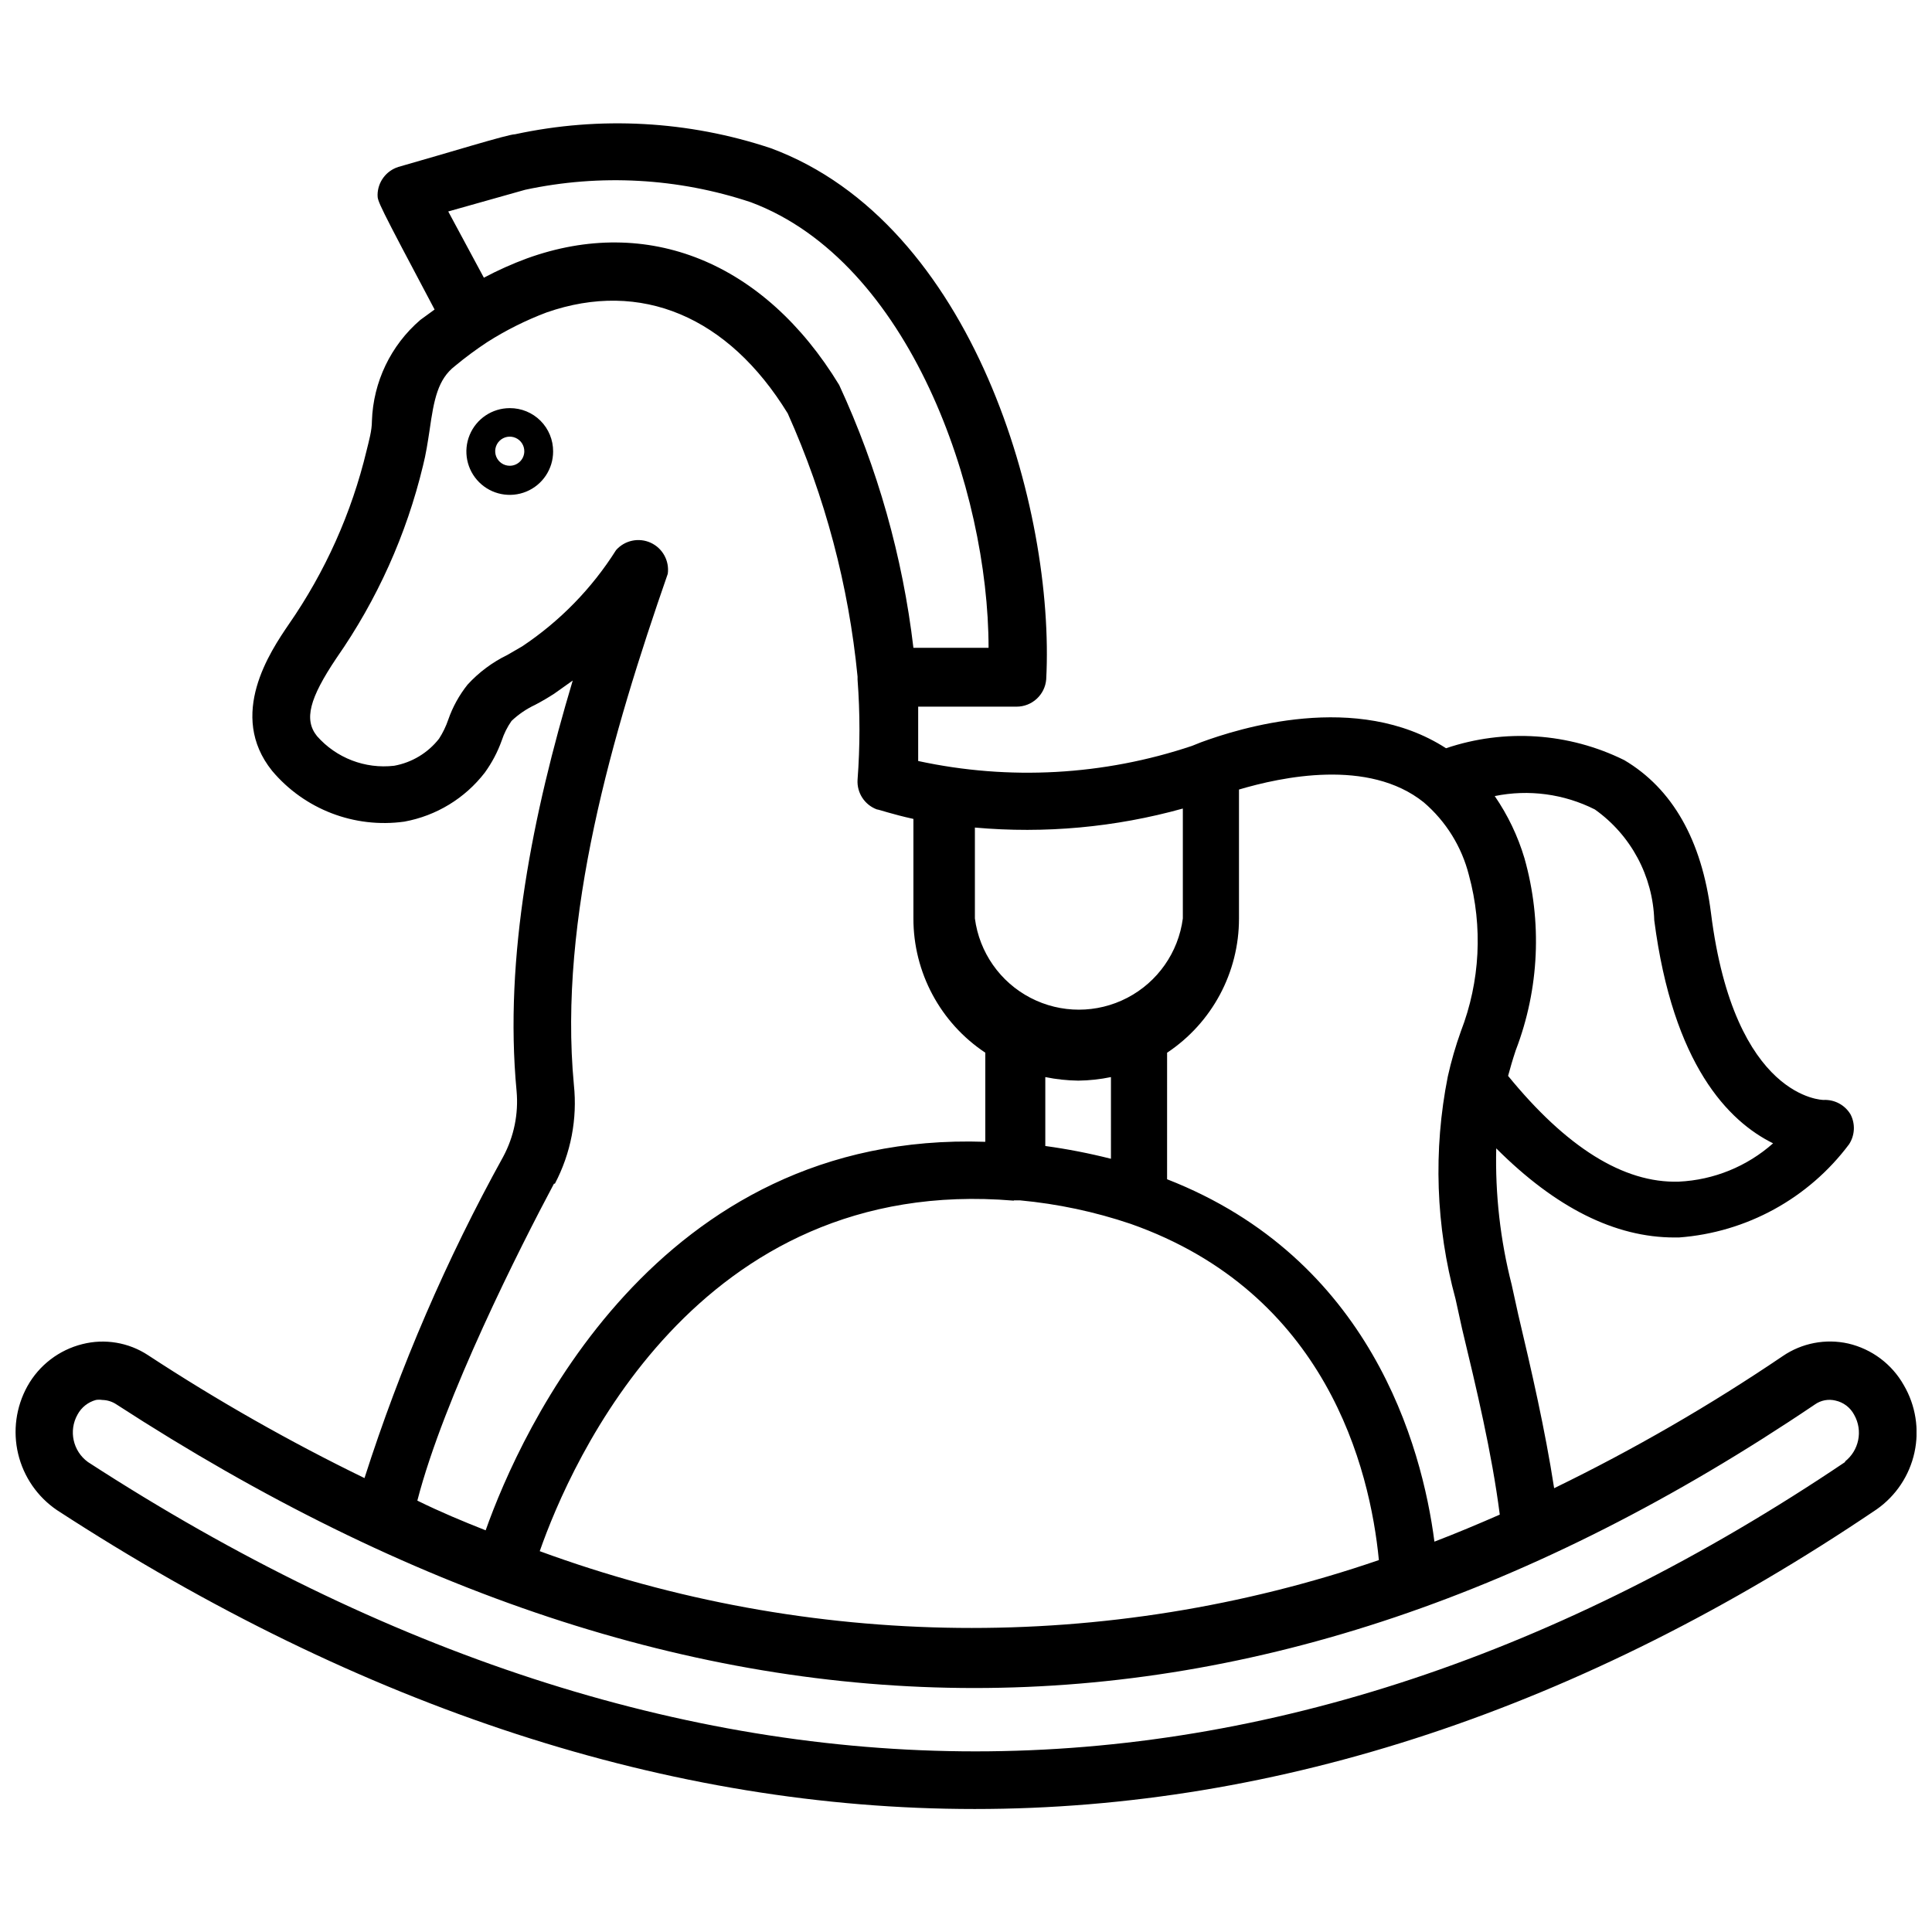 <?xml version="1.0" encoding="UTF-8"?>
<!-- Uploaded to: ICON Repo, www.iconrepo.com, Generator: ICON Repo Mixer Tools -->
<svg width="800px" height="800px" version="1.1" viewBox="144 144 512 512" xmlns="http://www.w3.org/2000/svg">
 <defs>
  <clipPath id="a">
   <path d="m148.09 176h503.81v448h-503.81z"/>
  </clipPath>
 </defs>
 <g clip-path="url(#a)">
  <path d="m648.52 511.07c-3.144-5.578-8.488-9.574-14.723-11.023-5.981-1.336-12.25-0.137-17.316 3.309-19.344 13.105-39.602 24.812-60.617 35.031-2.441-15.742-5.984-31.094-9.523-46.051l-1.73-7.871v-0.004c-3.016-11.801-4.391-23.957-4.094-36.133 15.742 15.742 31.488 23.617 47.23 23.617h1.18c17.906-1.324 34.359-10.34 45.109-24.719 1.527-2.363 1.68-5.367 0.391-7.871-1.484-2.516-4.242-4-7.16-3.859 0 0-23.617 0-29.836-49.516-2.441-19.363-10.234-32.984-22.984-40.539h-0.004c-14.703-7.269-31.691-8.402-47.23-3.148-23.617-15.273-55.105-5.195-64.945-1.574l-2.363 0.945h0.004c-23.395 7.844-48.469 9.234-72.582 4.012v-14.406l26.059 0.004c4.109 0.012 7.543-3.144 7.871-7.242 2.359-45.031-19.207-120.84-72.973-140.75-21.855-7.281-45.262-8.559-67.781-3.699-1.891 0-17.871 4.961-30.938 8.66-3.238 1.02-5.461 4-5.508 7.398 0 1.73 0 1.891 15.113 30.387l-3.777 2.754c-7.836 6.734-12.488 16.441-12.832 26.766 0 2.598-0.789 5.273-1.418 7.871-3.957 16.496-10.953 32.113-20.625 46.051-4.879 7.164-16.297 24.008-4.41 38.809l0.004 0.004c8.586 10.207 21.816 15.293 35.027 13.461 8.477-1.543 16.078-6.172 21.336-12.992 1.887-2.606 3.398-5.469 4.484-8.5 0.609-1.852 1.484-3.602 2.598-5.195 1.836-1.742 3.934-3.176 6.223-4.25 1.812-0.945 3.543-1.969 5.117-2.992l4.879-3.465c-10.547 35.266-18.262 73.133-14.879 108.79 0.543 6.019-0.688 12.066-3.543 17.395-15 27.129-27.312 55.656-36.762 85.176-19.801-9.637-38.969-20.52-57.387-32.59-5.133-3.367-11.445-4.426-17.398-2.91-6.191 1.547-11.465 5.598-14.562 11.176-3.019 5.469-3.887 11.867-2.43 17.941s5.133 11.383 10.301 14.887c80.848 52.586 162.64 79.191 243.17 79.191s160.98-26.605 239.07-79.43c5.102-3.586 8.668-8.961 9.996-15.055 1.328-6.094 0.316-12.465-2.832-17.848zm-81.871-152.56c9.559 6.781 15.387 17.648 15.746 29.363 4.961 38.336 19.68 53.293 31.488 59.117v0.004c-6.914 6.133-15.723 9.719-24.957 10.152-14.719 0.473-29.914-9.211-45.266-28.023 0.551-2.047 1.18-4.25 2.047-6.848h0.004c6.227-16.262 7.027-34.102 2.281-50.855-1.75-5.859-4.406-11.41-7.871-16.453 8.988-1.836 18.336-0.586 26.527 3.543zm-45.344-1.891v0.004c5.887 5.035 10.07 11.773 11.969 19.285 3.727 13.676 2.981 28.184-2.129 41.406-1.402 3.914-2.559 7.91-3.461 11.965-3.894 19.547-3.195 39.734 2.047 58.961l1.73 7.871c3.777 15.742 7.871 32.746 9.996 49.277-5.746 2.519-11.57 4.961-17.32 7.164-3.305-25.504-17.004-75.02-70.848-96.039l0.004-33.531c11.914-7.918 19.066-21.277 19.051-35.582v-34.164c11.176-3.305 34.32-8.344 48.961 3.387zm-82.891 94.465v0.004c-5.731-1.453-11.539-2.586-17.398-3.387v-18.262c2.879 0.586 5.805 0.902 8.738 0.941 2.91-0.035 5.809-0.352 8.66-0.941zm-25.742 11.02h1.652v0.004c9.973 0.926 19.801 3.016 29.285 6.219 51.875 18.262 63.449 64.785 65.809 89.109-72.199 24.773-150.73 23.941-222.38-2.359 8.188-23.379 41.562-99.977 125.64-92.891zm44.793-103.83v29.125c-1.18 8.992-6.676 16.844-14.719 21.031-8.043 4.191-17.625 4.191-25.668 0-8.043-4.188-13.539-12.039-14.719-21.031v-24.086c18.523 1.656 37.191-0.051 55.105-5.039zm-174.29-163.98c19.883-4.266 40.543-3.125 59.828 3.309 42.035 15.742 62.977 76.281 62.977 118.08l-19.914-0.004c-2.844-24.113-9.484-47.629-19.68-69.664-19.836-32.59-50.773-45.105-82.734-33.535h-0.004c-3.914 1.445-7.731 3.152-11.414 5.117l-9.445-17.555zm7.871 263.4h0.004c4.234-8.047 5.988-17.168 5.035-26.211-4.172-44.242 10.234-93.285 24.875-135.4l0.004-0.004c0.477-3.438-1.355-6.785-4.508-8.238-3.156-1.449-6.891-0.66-9.191 1.941-6.406 10.156-14.883 18.848-24.875 25.508l-3.938 2.281c-3.981 1.938-7.559 4.606-10.547 7.871-2.219 2.785-3.949 5.926-5.117 9.289-0.605 1.773-1.426 3.465-2.441 5.039-2.949 3.762-7.18 6.312-11.887 7.164-7.699 0.895-15.348-2.047-20.465-7.871-3.465-4.328-2.047-9.918 5.195-20.703 10.746-15.402 18.516-32.676 22.906-50.934 0.789-3.07 1.258-6.219 1.73-9.289 1.18-8.344 2.203-13.617 6.769-17.16h0.004c2.715-2.254 5.555-4.356 8.5-6.297 4.965-3.16 10.238-5.797 15.742-7.875 25.035-8.738 48.18 1.105 63.922 26.766 9.902 22.094 16.152 45.648 18.5 69.746v0.789c0.668 8.828 0.668 17.699 0 26.527-0.219 3.465 1.863 6.664 5.117 7.871 0.473 0 3.938 1.258 9.684 2.519v26.371c-0.016 14.305 7.137 27.664 19.051 35.582v23.617c-87.301-2.992-123.2 76.988-132.41 102.96-5.984-2.363-12.043-4.879-18.105-7.871 7.086-27.395 27.316-67.305 36.211-83.996zm342.04 73.684c-75.57 50.934-153.11 76.754-230.57 76.754-77.457 0-156.81-25.82-235.21-76.676-3.984-2.887-5.172-8.305-2.754-12.594 1.027-1.902 2.793-3.297 4.879-3.859 0.547-0.086 1.105-0.086 1.652 0 1.348 0.023 2.66 0.434 3.781 1.184 154.45 100.21 301.73 100.21 450.12 0 1.578-1.109 3.559-1.484 5.434-1.023 2.129 0.465 3.941 1.848 4.957 3.777 2.375 4.195 1.301 9.496-2.519 12.438z"/>
 </g>
 <path d="m279.09 252.16c-4.648 0-8.84 2.801-10.621 7.098-1.777 4.293-0.793 9.238 2.492 12.523 3.289 3.289 8.23 4.269 12.527 2.492 4.293-1.777 7.094-5.969 7.094-10.617 0.02-3.055-1.184-5.992-3.344-8.152s-5.094-3.363-8.148-3.344zm0 15.273c-1.57 0-2.981-0.949-3.574-2.398-0.59-1.453-0.246-3.117 0.875-4.215 1.117-1.098 2.789-1.406 4.231-0.785 1.438 0.621 2.356 2.055 2.324 3.621-0.043 2.098-1.758 3.777-3.856 3.777z"/>
</svg>